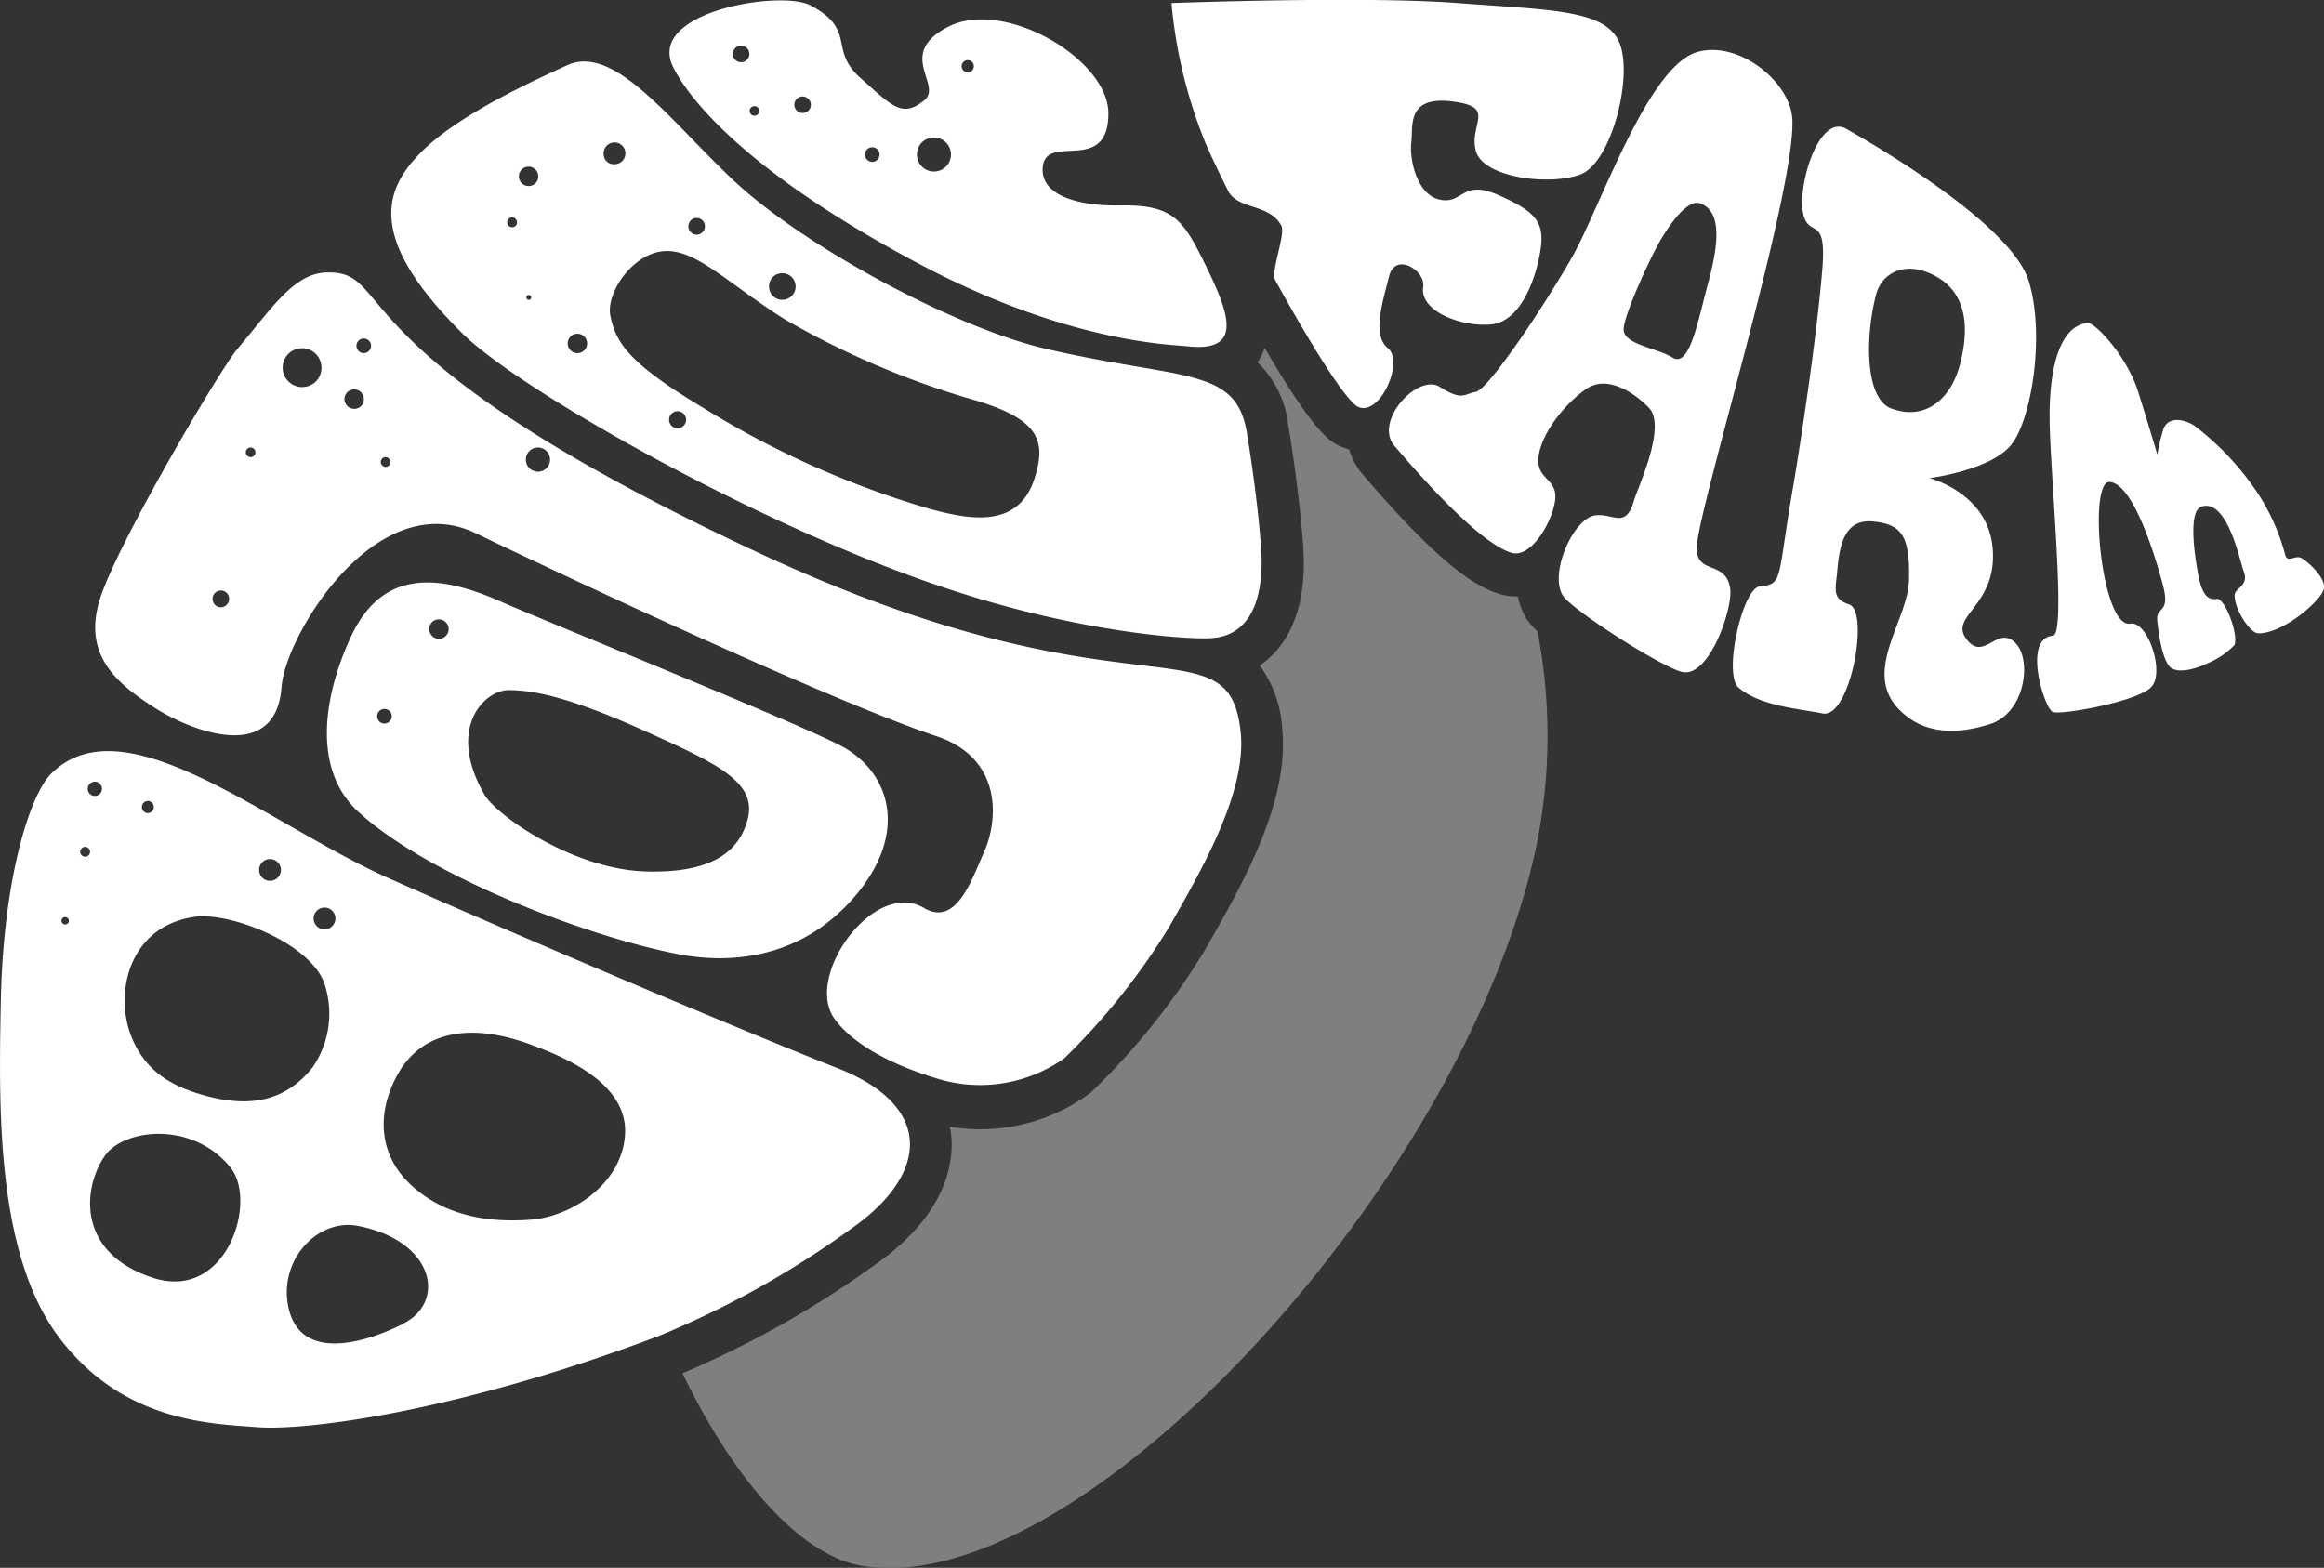 <svg xmlns="http://www.w3.org/2000/svg" viewBox="0 0 213.2 143.85" width="213.2" height="143.85"><rect x="0" y="0" width="213.2" height="143.85" fill="#333333" stroke="none"/><defs><style>.cls-1{fill:#fff;}.cls-2{fill:#7f7f7f;fill-rule:evenodd;}</style></defs><g id="レイヤー_2" data-name="レイヤー 2"><g id="レイヤー_1-2" data-name="レイヤー 1"><path class="cls-1" d="M127.32,31.94c-1.49-1.19-.45-4.3.11-6.58s3.35-.55,3.13.95c-.34,2.34,3.69,3.72,6.27,3.45,2.9-.31,4.24-4.79,4.53-7.11s-.58-3.29-3.92-4.76-3.22.88-5.35.43-2.8-3.74-2.62-5.24S129,8.8,133.18,9.3s1.58,2,2.2,4.51S142.19,17.07,145,16s4.81-8.87,3.59-12S142.41.94,133.73.28s-26.26,0-26.26,0A44.53,44.53,0,0,0,110.54,13c.49,1.16,1.23,2.72,2.12,4.5s3.78,1.14,4.89,3.21c.41.76-1,4.25-.56,5,3.22,5.83,6.56,11.26,7.67,11.65C126.68,38.11,128.81,33.14,127.32,31.94Zm28.34,18.22c.14-3.54,9.05-32.48,8.77-39.17-.15-3.51-5-7.34-8.77-6.2-4.54,1.36-8.9,14.36-11.46,18.84s-7.63,12.06-8.79,12.31-1.3.84-3.32-.44-6.12,3.18-4.15,5.43c1.29,1.48,7.46,8.81,10.72,9.79,1.77.53,3.71-2.74,4-4.79s-1.77-1.9-1.52-4,2.24-4.71,4.31-6.2,4.71.52,5.83,1.7c1.62,1.69-1,7.25-1.37,8.45-.76,2.73-1.89,1.19-3.56,1.41-2,.25-4.23,5.26-3,7.32.77,1.3,9.16,6.67,11,7.05,2.44.51,4.6-5.74,4.38-7.61C158.36,51.31,155.55,52.83,155.66,50.16Zm-2.22-17.35c-1.47-.91-4.54-1.19-4.49-2.62s2.64-6.91,3.29-8c1.16-2,2.66-3.88,3.69-3.54,2.66.87,1.17,5.79.55,8.17C155.67,29.92,154.91,33.72,153.44,32.81Zm31.06,8c1.92-2.35,3.11-10.25,1.6-15.06s-12.28-11.41-16.73-13.93c-2.63-1.48-4.71,5.88-3.84,8.18.63,1.67,2.06-.1,1.64,4.79-.59,7-2.22,17.27-2.74,20.28-1.4,8.12-.82,8.52-3,8.74-1.57.15-3.39,8.09-1.92,9.3,2,1.67,5.36,1.89,7.69,2.35,2.55.5,4.32-9.36,2.45-10-1.62-.52-1.25-1.39-1.1-3.1.21-2.36.66-4.77,3.29-4.51s3.38,1.32,3.29,5.35-5,9.08,0,12.68c2.68,1.92,6,1,7.4.57,3.22-1,3.85-5.73,2.47-7.33-1.72-2-3,1.79-4.66-.56-1.46-2.08,2.85-3,2.47-8.17S177,43.87,177,43.87,182.58,43.17,184.5,40.82Zm-4.72-7.29c-.82,3.07-3.16,5.14-6.3,3.95-2.35-.89-2.42-6.45-1.36-10.48.48-1.82,2.56-3.23,5.47-1.64S180.67,30.22,179.78,33.53Zm31.37,17.69c-.62-.32-1.22.44-1.49-.22a19.38,19.38,0,0,0-2.47-5.63,25.55,25.55,0,0,0-5.75-6.2c-.62-.51-2.5-1.22-3,.28a20,20,0,0,0-.53,2.27S196.51,37,196,35.5c-1.21-3.25-3.89-5.91-4.45-5.87-2.34.18-3.72,3.53-3.5,9.82s1.45,18.78.28,18.88c-2.82.22-.78,6.72,0,7s7.67-.93,9-2.27-.32-6.12-1.89-5.84c-2.66.47-3.91-13.06-1.92-13,2.2.1,4.28,7.06,4.93,9.58s-.67,1.83-.55,3.1.45,3.44,1.1,4.22,2.46.26,3.56-.28A7.21,7.21,0,0,0,205,59.17c.34-1.14-.94-4.35-1.65-4.22s-1.29-.27-1.64-2c-.23-1.11-1.13-6.06.27-6.48,2.4-.71,3.53,5.15,3.84,5.92.56,1.38-.83,1.54-.82,2.25,0,1.28,1.43,3.49,2.19,3.47,2.34,0,5.81-3.07,6-4.1S211.64,51.47,211.15,51.22Z"/><path class="cls-1" d="M115.71,50.63c-.19-3.23-.83-8-1.34-11-1-6-6-4.75-18.36-7.61C87.26,30,73.14,22.22,67,16.27,61.32,10.87,56.28,4,52,6c-3.38,1.56-10,4.56-13.4,8s-5,7.89,3.89,16.66c5.27,5.19,27.82,18,45,23.54,11.8,3.85,21.46,4.5,23.68,4.35C115.28,58.26,115.89,53.85,115.71,50.63ZM47,20.85a.45.45,0,1,1,.43-.45A.44.44,0,0,1,47,20.85Zm1.51,6.66a.22.22,0,0,1-.22-.22.22.22,0,1,1,.44,0A.22.22,0,0,1,48.46,27.51Zm0-10.44a.89.89,0,1,1,.87-.89A.88.88,0,0,1,48.46,17.07Zm23.23,8a1.22,1.22,0,1,1-1.19,1.22A1.2,1.2,0,0,1,71.69,25.07ZM63.91,20a.76.76,0,0,1,.76.77.76.76,0,1,1-1.52,0A.76.76,0,0,1,63.91,20ZM53,32.4a.89.89,0,1,1,.86-.89A.88.88,0,0,1,53,32.4Zm2.38-18.22a1,1,0,1,1,1,.89A.93.93,0,0,1,55.38,14.18Zm6.8,25.11a.78.78,0,1,1,.76-.78A.77.77,0,0,1,62.18,39.29Zm32.73,4.59c-1.53,4.88-6.43,3.65-9.59,2.82a84.51,84.51,0,0,1-20.84-9.3c-6.86-4.11-8-6-8.49-8.45-.41-2.14,2.18-5.92,5.2-5.92,2.8,0,5.58,2.94,10.69,6.2a77.28,77.28,0,0,0,17,7.33C95.42,38.38,96,40.44,94.91,43.88Z"/><path class="cls-1" d="M69.42,50.64C30.11,32.27,36.4,24.81,29.94,25c-3,.09-5,3.29-8.15,7C20.23,33.82,10.56,50.2,9.11,55.15s1.51,7.54,5.21,9.87c3.34,2.1,11,5.06,11.51-2,.36-4.77,8.69-18.48,17.82-14.09,8.83,4.25,32.69,15.42,42.21,18.6,6.11,2,5.76,7.7,4.39,10.71-1.06,2.32-2.47,6.84-5.48,5.07-4.58-2.7-11,6.23-8.23,10.14,1.49,2.1,4.79,4.17,9.87,5.64a13.39,13.39,0,0,0,11.24-2,61.81,61.81,0,0,0,9.63-12.08c2.84-5,7.1-12.26,6.54-17.79C112.74,56.61,103.65,66.65,69.42,50.64ZM20.26,55.72a.77.77,0,0,1-.76-.78.76.76,0,1,1,1.52,0A.77.77,0,0,1,20.26,55.72ZM23,41.94a.44.44,0,1,1,.43-.44A.43.43,0,0,1,23,41.94Zm4.76-6.43a1.78,1.78,0,1,1,1.73-1.78A1.75,1.75,0,0,1,27.72,35.51Zm4.75,2a.89.89,0,1,1,.87-.89A.87.87,0,0,1,32.47,37.51Zm.86-5.11a.67.67,0,0,1,0-1.34.67.67,0,0,1,0,1.34Zm2,10.43a.44.44,0,0,1-.44-.44.45.45,0,0,1,.44-.45.44.44,0,0,1,.43.45A.43.43,0,0,1,35.28,42.83Zm14,.45a1.11,1.11,0,1,1,1.09-1.11A1.1,1.1,0,0,1,49.32,43.28Z"/><path class="cls-1" d="M84.22,24.16c13.75,7.31,23.25,7.45,24.67,7.61,4.89.55,4.11-2.5,1.92-7s-3-6-8-5.92c-4.07.08-7.52-1-7.13-3.66.43-2.94,6,.83,6-4.79,0-5-9.67-10.66-14.8-7.89C82.19,5,86.55,7.82,84.77,9.22c-2,1.61-2.89.55-5.76-2C75.92,4.54,78.68,2.8,74.35.49c-2.68-1.43-15.08.56-12.61,5.63C63.09,8.89,68.17,15.62,84.22,24.16ZM88.76,5.52a.56.56,0,1,1-.54.55A.55.55,0,0,1,88.76,5.52Zm-3.13,7.1a1.56,1.56,0,1,1-1.51,1.56A1.54,1.54,0,0,1,85.63,12.62ZM80,13.51a.67.67,0,1,1-.65.67A.66.66,0,0,1,80,13.51ZM73.63,8.85a.77.77,0,0,1,.76.78.76.76,0,1,1-.76-.78Zm-4.42.89a.44.44,0,1,1-.44.44A.44.44,0,0,1,69.21,9.74ZM68,4.19a.76.76,0,0,1,.75.77A.76.76,0,1,1,68,4.19Z"/><path class="cls-1" d="M62.29,87.56c4.56.87,11.17.53,16.17-5.36s3.14-11.47-1.37-13.8S50.48,57.19,45.84,55.15c-6-2.64-10.92-2.72-13.7,3.38S28.9,71,33,74.6C39.59,80.55,54.12,86,62.29,87.56ZM46.67,63.32C49,63.32,52.33,64,59,67s10.49,4.72,9.59,8.17-4,4.93-9.32,4.79c-6.72-.19-13.68-5.15-14.8-7C40.92,66.85,44.4,63.32,46.67,63.32Zm-6.42-6.49a.89.89,0,1,1-.87.89A.87.87,0,0,1,40.25,56.83Zm-5,8.22a.67.67,0,1,1-.65.66A.66.66,0,0,1,35.28,65.05Z"/><path class="cls-1" d="M76.82,98C67.22,94.21,47,85.62,35.75,80.62s-24.23-16.28-31-9.69C2.72,72.88.27,80.72.07,92.07c-.18,9.67-.43,23.09,5.43,30.75s13.79,7.8,18.14,8.13,18.15-1.34,36.75-8.35A85.54,85.54,0,0,0,79,112.07C85.3,107.16,85.28,101.31,76.82,98ZM6,84.82a.34.34,0,1,1,.32-.34A.33.33,0,0,1,6,84.82Zm23.77-1.55a1,1,0,1,1-1,1A1,1,0,0,1,29.77,83.27Zm-5-4.45a1,1,0,1,1-1,1A1,1,0,0,1,24.8,78.82ZM13.56,73.49a.56.56,0,0,1,.55.56.55.55,0,0,1-.55.55.54.54,0,0,1-.54-.55A.55.55,0,0,1,13.56,73.49ZM8.7,71.72a.65.65,0,0,1,.65.66.65.65,0,1,1-1.3,0A.65.65,0,0,1,8.7,71.72ZM7.84,78.6a.45.45,0,1,1,.42-.44A.44.44,0,0,1,7.84,78.6ZM14,117.23C7,114.94,7.61,109,9.58,106.1c1.76-2.6,8.17-3.26,11.59,1.06C23.64,110.29,20.77,119.46,14,117.23Zm4.89-16.69c-3.41-.9-5.47-2.4-6.68-5.06-1.83-4-.57-10.48,5.65-11.36C21,83.67,28.12,86.38,29.67,90a8.67,8.67,0,0,1-1,7.94C26.12,101.11,22.87,101.61,18.85,100.54Zm18.07,20.94c-4,2-9.71,3.37-10.56-1.85-.69-4.17,2.8-7.85,6.44-7.15C39.86,113.84,41,119.5,36.92,121.48Zm11.85-9.58c-3.89.31-7.77-.29-10.82-2.92-3.22-2.77-3.54-6.67-1.55-10.33s6.08-5,12-2.9c3.52,1.27,8.84,3.58,8.91,7.94C57.35,108.36,52.66,111.58,48.77,111.9Z"/><path class="cls-2" d="M140,56.72a6.49,6.49,0,0,1-.75-2,5.14,5.14,0,0,1-1.69-.22c-2.88-.86-6.54-4-12.23-10.6l-.29-.34a6.06,6.06,0,0,1-1.27-2.33,3.24,3.24,0,0,1-.41-.13c-1.18-.42-2.5-.9-7.34-9.18a5.26,5.26,0,0,1-.66,1.32l0,0A9.39,9.39,0,0,1,118.18,39c.54,3.16,1.19,8.11,1.39,11.43.32,5.57-1.47,8.9-4,10.63a10.92,10.92,0,0,1,2.06,5.84c.67,6.62-3.61,14.15-6.74,19.65l-.31.55a64.37,64.37,0,0,1-10.52,13.15,16.94,16.94,0,0,1-12.91,3.13c0,.13,0,.26.07.39.32,2.32,0,6.91-5.91,11.51A90.32,90.32,0,0,1,62.61,126c4.94,10.22,11.07,16.8,16.51,17.68,20.35,3.28,55.83-36,61.93-66.59a50.61,50.61,0,0,0,0-19.16A6.28,6.28,0,0,1,140,56.72Z"/></g></g></svg>